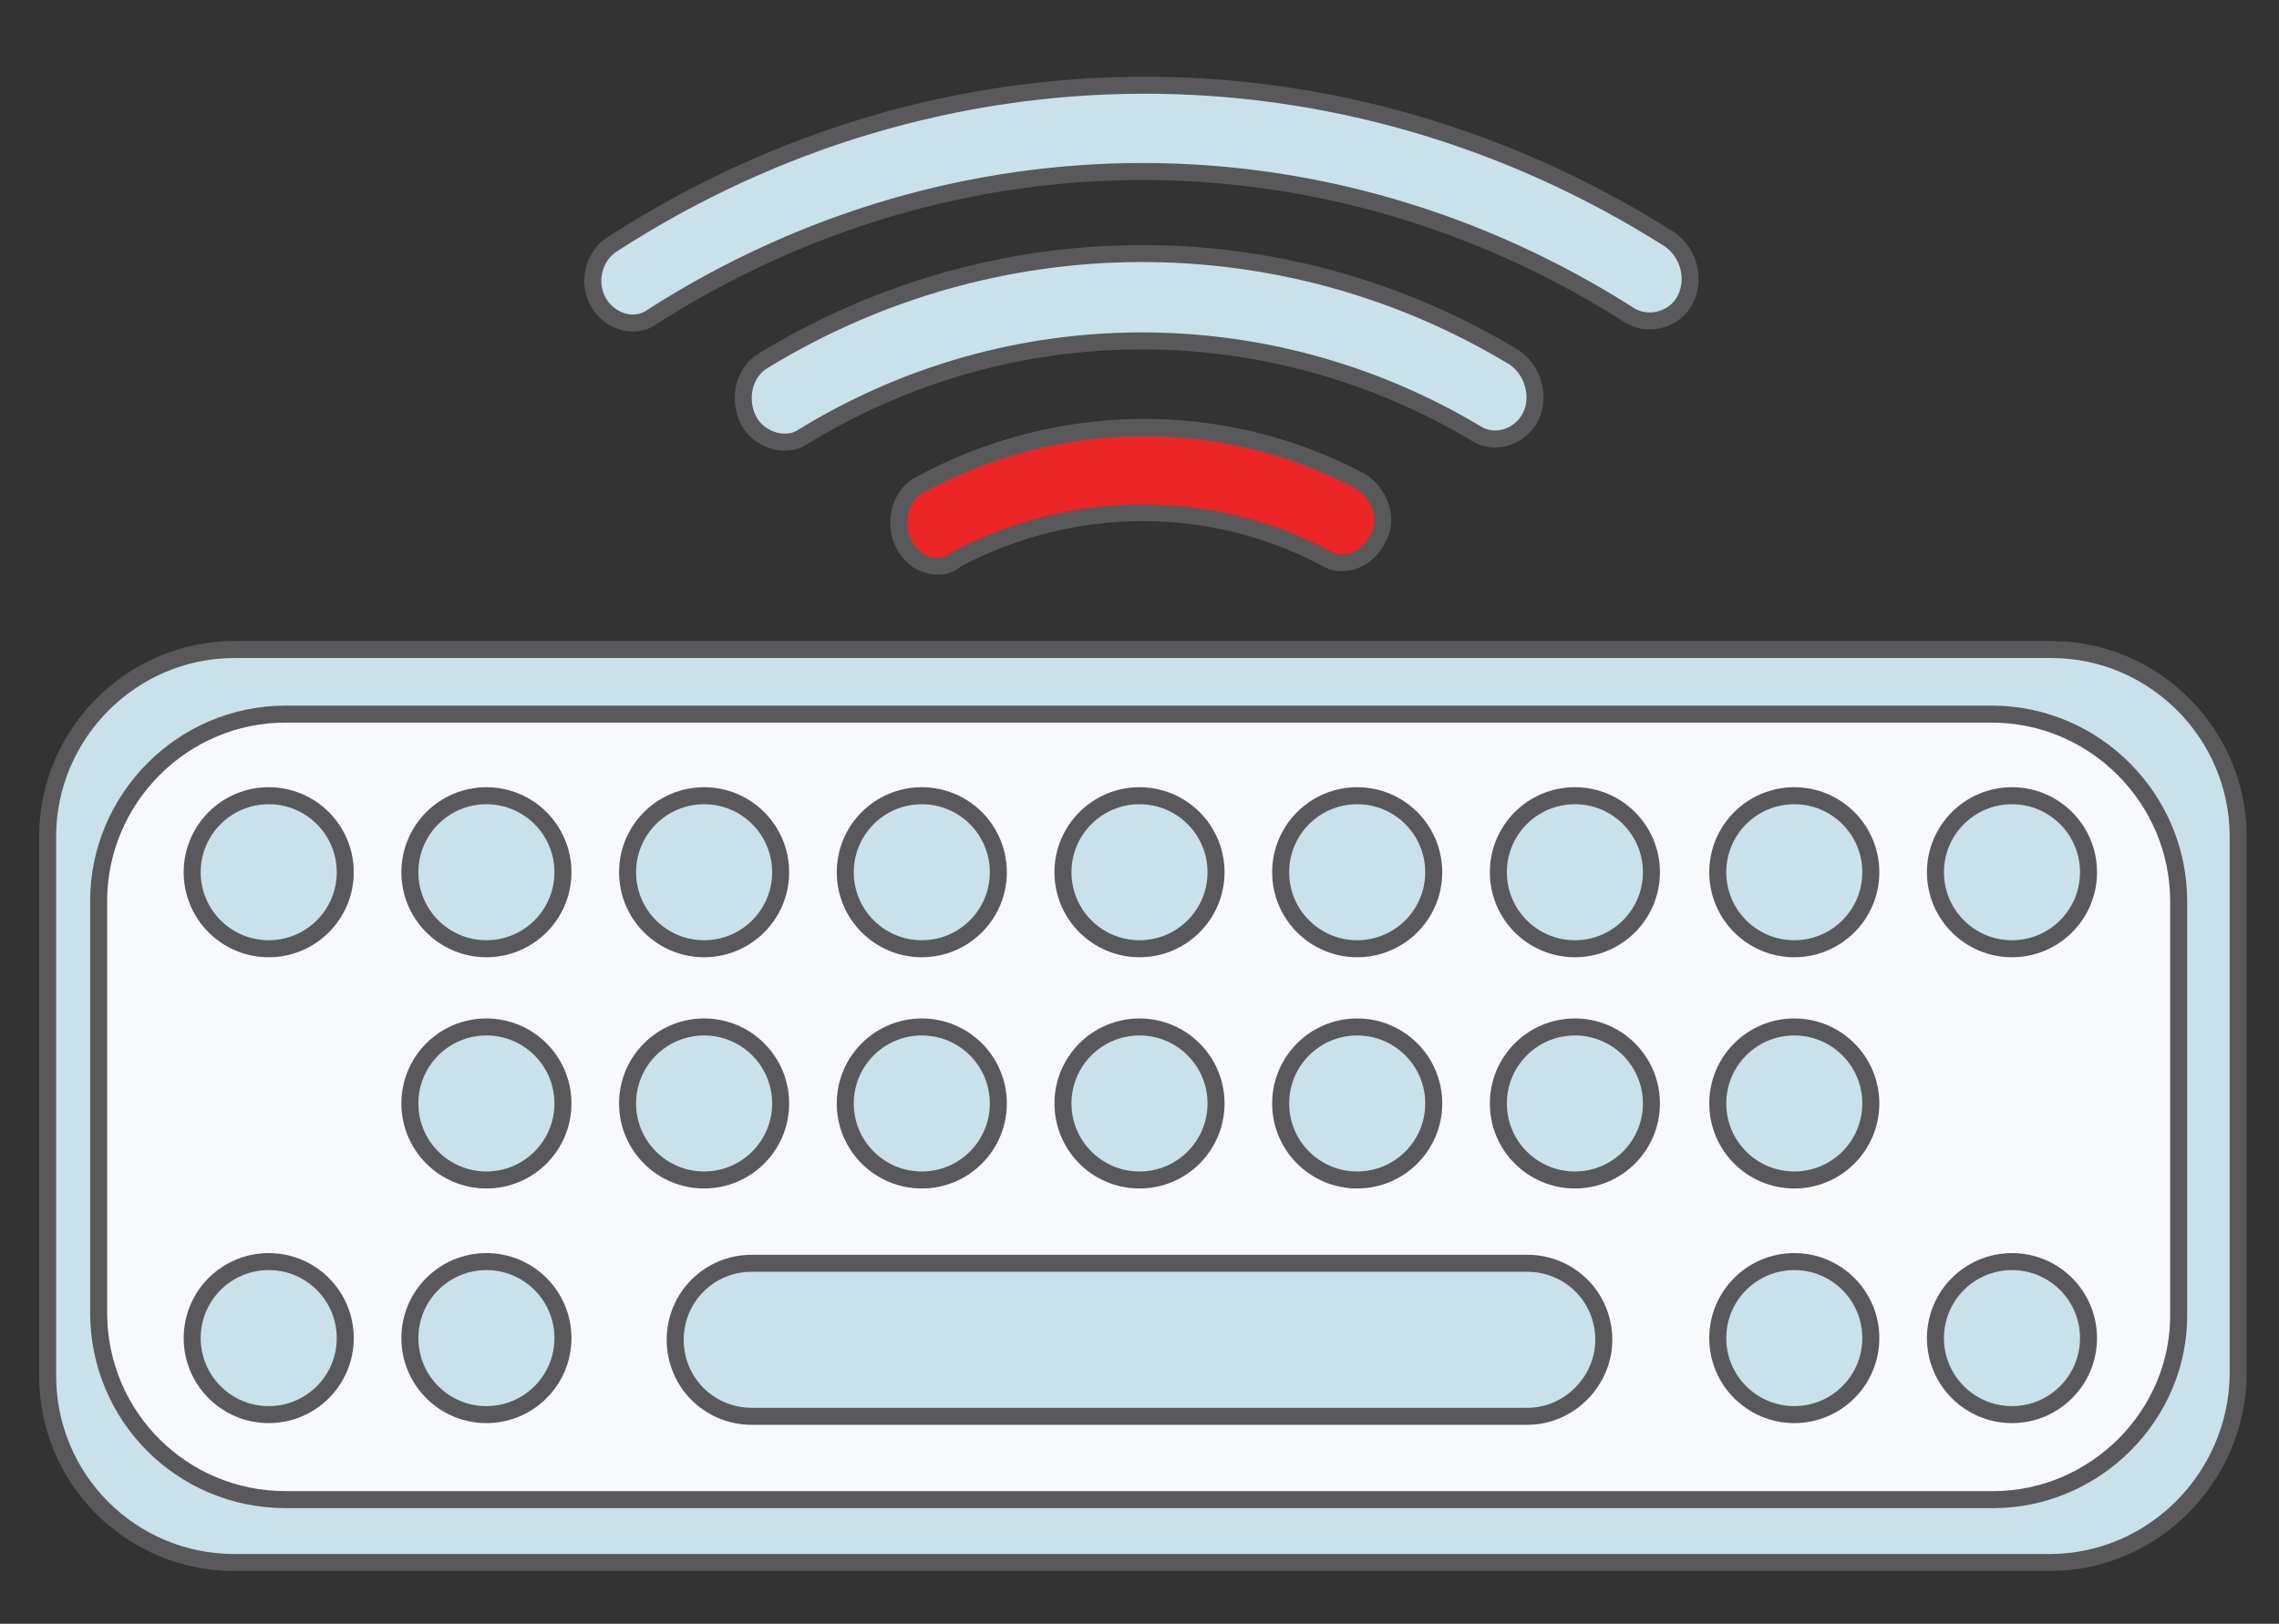 <?xml version="1.0" encoding="utf-8"?>
<!-- Generator: Adobe Illustrator 19.2.1, SVG Export Plug-In . SVG Version: 6.00 Build 0)  -->
<svg version="1.1" id="Layer_1" xmlns="http://www.w3.org/2000/svg" xmlns:xlink="http://www.w3.org/1999/xlink" x="0px" y="0px"
	 viewBox="0 0 134 95.5" style="enable-background:new 0 0 134 95.5;" xml:space="preserve">
<rect x="0" y="0" width="134" height="95.5" fill="#333333" stroke="none"/>
<style type="text/css">
	.st0{fill:#C8E1EB;stroke:#59595B;stroke-miterlimit:10;}
	.st1{fill:#F8F9FA;stroke:#59595B;stroke-miterlimit:10;}
	.st2{fill:#EC2626;stroke:#59595B;stroke-miterlimit:10;}
</style>
<path class="st0" d="M120.5,91.9H13.8c-6.1,0-11-4.9-11-11V49.2c0-6,4.9-11,11-11h106.8c6.1,0,11,5,11,11v31.7
	C131.5,86.9,126.6,91.9,120.5,91.9z"/>
<path class="st1" d="M117.2,88.2H16.8c-6.1,0-11-4.9-11-11V53c0-6,4.9-11,11-11h100.3c6.1,0,11,5,11,11v24.2
	C128.2,83.2,123.2,88.2,117.2,88.2z"/>
<g>
	<circle class="st0" cx="15.8" cy="51.3" r="4.5"/>
	<circle class="st0" cx="28.6" cy="51.3" r="4.5"/>
	<circle class="st0" cx="41.4" cy="51.3" r="4.5"/>
	<circle class="st0" cx="54.2" cy="51.3" r="4.5"/>
	<circle class="st0" cx="67" cy="51.3" r="4.5"/>
	<circle class="st0" cx="79.8" cy="51.3" r="4.5"/>
	<circle class="st0" cx="92.6" cy="51.3" r="4.5"/>
	<circle class="st0" cx="105.5" cy="51.3" r="4.5"/>
	<circle class="st0" cx="118.3" cy="51.3" r="4.5"/>
</g>
<circle class="st0" cx="15.8" cy="78.7" r="4.5"/>
<circle class="st0" cx="28.6" cy="78.7" r="4.5"/>
<circle class="st0" cx="105.5" cy="78.7" r="4.5"/>
<circle class="st0" cx="118.3" cy="78.7" r="4.5"/>
<g>
	<circle class="st0" cx="28.6" cy="64.9" r="4.5"/>
	<circle class="st0" cx="41.4" cy="64.9" r="4.5"/>
	<circle class="st0" cx="54.2" cy="64.9" r="4.5"/>
	<circle class="st0" cx="67" cy="64.9" r="4.5"/>
	<circle class="st0" cx="79.8" cy="64.9" r="4.5"/>
	<circle class="st0" cx="92.6" cy="64.9" r="4.5"/>
	<circle class="st0" cx="105.5" cy="64.9" r="4.5"/>
</g>
<path class="st0" d="M89.8,83.3H44.2c-2.5,0-4.5-2-4.5-4.5v0c0-2.5,2-4.5,4.5-4.5h45.6c2.5,0,4.5,2,4.5,4.5v0
	C94.3,81.2,92.3,83.3,89.8,83.3z"/>
<g>
	<path class="st2" d="M55.2,33.3c-0.9,0-1.7-0.5-2.1-1.4c-0.6-1.2-0.1-2.9,1-3.4c8.1-4.4,17.8-4.5,25.9-0.2c1.1,0.7,1.7,2.2,1,3.4
		c-0.6,1.2-2,1.8-3.1,1.1c-6.8-3.6-14.9-3.5-21.7,0.1C55.9,33.2,55.5,33.3,55.2,33.3z"/>
</g>
<g>
	<path class="st0" d="M37.2,19c-0.8,0-1.6-0.5-2-1.2c-0.7-1.2-0.3-2.8,0.9-3.5C55.2,2,79,1.9,98.2,14.1c1.1,0.8,1.5,2.3,0.9,3.5
		c-0.6,1.2-2.1,1.6-3.2,1C78.1,7.2,56.1,7.3,38.4,18.6C38,18.9,37.6,19,37.2,19z"/>
</g>
<g>
	<path class="st0" d="M46.1,26c-0.8,0-1.7-0.5-2.1-1.3c-0.6-1.2-0.3-2.8,0.9-3.5C58.5,12.9,75.4,12.8,89,21c1.1,0.7,1.6,2.3,1,3.5
		c-0.6,1.2-2.1,1.7-3.2,1c-12.2-7.3-27.4-7.3-39.6,0.2C46.9,25.9,46.6,26,46.1,26z"/>
</g>
</svg>
